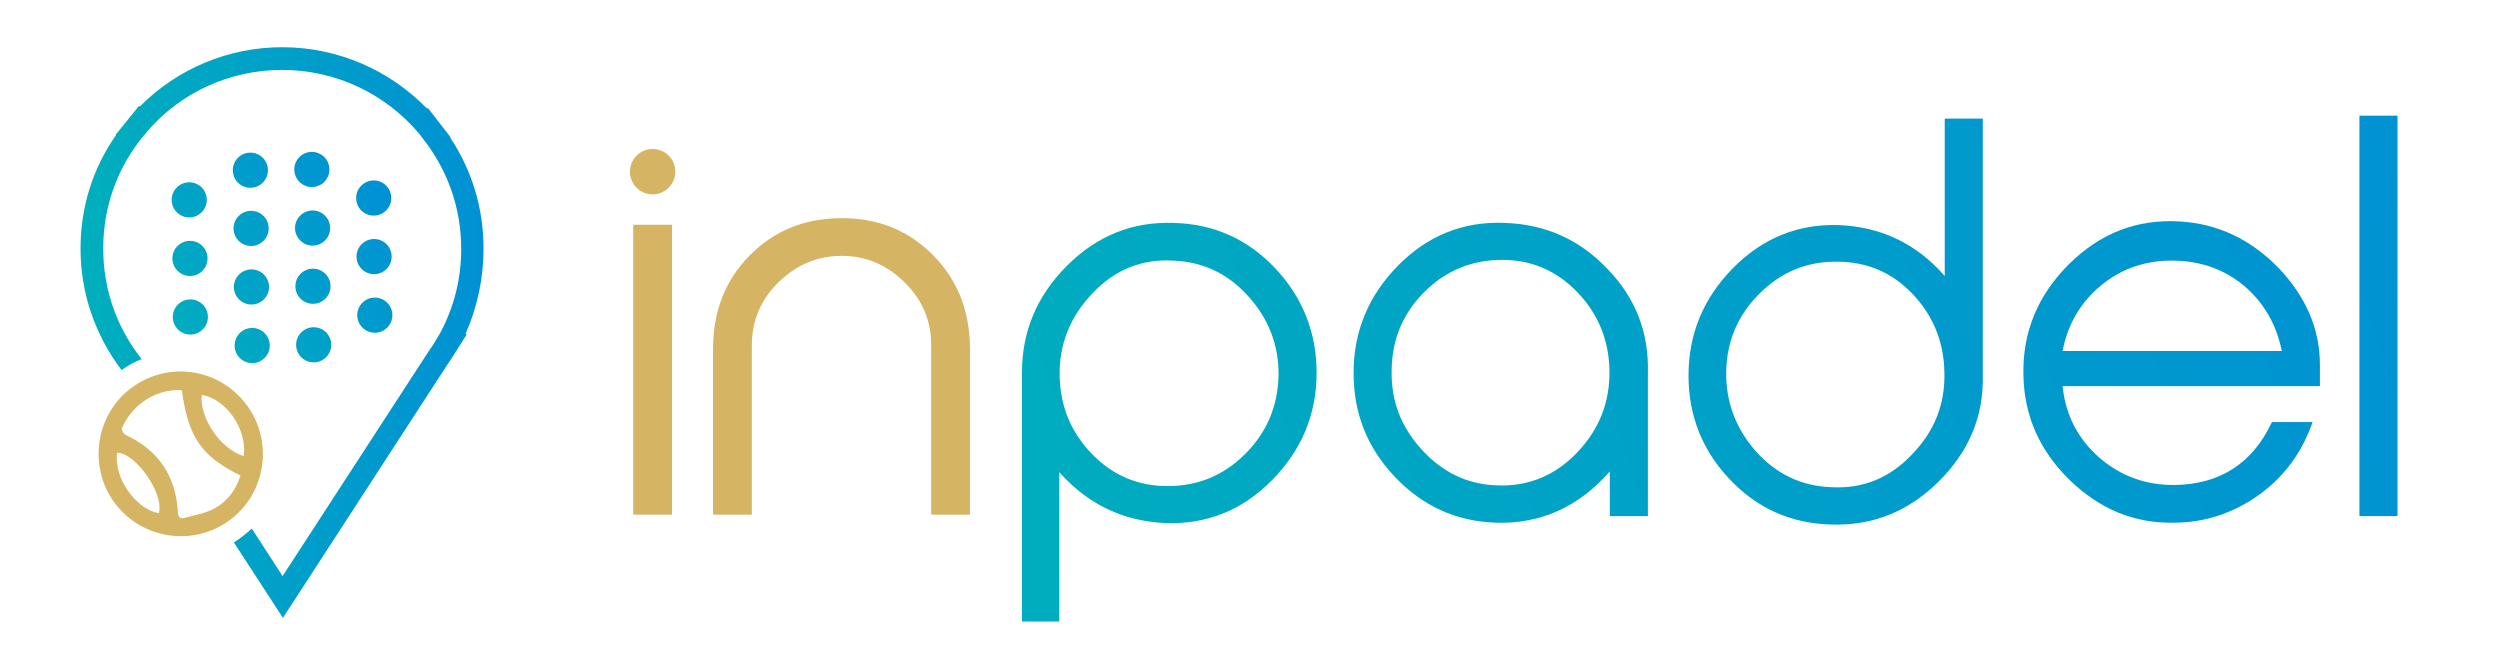 <?xml version="1.0" encoding="utf-8"?>
<!-- Generator: Adobe Illustrator 25.2.0, SVG Export Plug-In . SVG Version: 6.00 Build 0)  -->
<svg version="1.1" id="Calque_1" xmlns="http://www.w3.org/2000/svg" xmlns:xlink="http://www.w3.org/1999/xlink" x="0px" y="0px"
	 viewBox="0 0 683 179" style="enable-background:new 0 0 683 179;" xml:space="preserve">
<style type="text/css">
	.st0{fill:url(#SVGID_1_);}
	.st1{fill:url(#SVGID_2_);}
	.st2{fill:url(#SVGID_3_);}
	.st3{fill:url(#SVGID_4_);}
	.st4{fill:url(#SVGID_5_);}
	.st5{fill:url(#SVGID_6_);}
	.st6{fill:url(#SVGID_7_);}
	.st7{fill:url(#SVGID_8_);}
	.st8{fill:url(#SVGID_9_);}
	.st9{fill:url(#SVGID_10_);}
	.st10{fill:url(#SVGID_11_);}
	.st11{fill:url(#SVGID_12_);}
	.st12{fill:url(#SVGID_13_);}
	.st13{fill:url(#SVGID_14_);}
	.st14{fill:url(#SVGID_15_);}
	.st15{fill:#D5B463;}
	.st16{fill:url(#SVGID_16_);}
	.st17{fill:url(#SVGID_17_);}
	.st18{fill:url(#SVGID_18_);}
	.st19{fill:url(#SVGID_19_);}
	.st20{fill:url(#SVGID_20_);}
</style>
<g>
	<g>
		<g>
			<linearGradient id="SVGID_1_" gradientUnits="userSpaceOnUse" x1="42.943" y1="92.951" x2="103.988" y2="50.22">
				<stop  offset="0" style="stop-color:#00AFBD"/>
				<stop  offset="1" style="stop-color:#0091D4"/>
			</linearGradient>
			<circle class="st0" cx="52" cy="86.6" r="4.8"/>
			<linearGradient id="SVGID_2_" gradientUnits="userSpaceOnUse" x1="35.374" y1="82.138" x2="96.418" y2="39.406">
				<stop  offset="0" style="stop-color:#00AFBD"/>
				<stop  offset="1" style="stop-color:#0091D4"/>
			</linearGradient>
			<circle class="st1" cx="51.9" cy="70.6" r="4.8"/>
			<linearGradient id="SVGID_3_" gradientUnits="userSpaceOnUse" x1="27.804" y1="71.324" x2="88.849" y2="28.592">
				<stop  offset="0" style="stop-color:#00AFBD"/>
				<stop  offset="1" style="stop-color:#0091D4"/>
			</linearGradient>
			<circle class="st2" cx="51.7" cy="54.6" r="4.8"/>
		</g>
		<g>
			<linearGradient id="SVGID_4_" gradientUnits="userSpaceOnUse" x1="52.152" y1="106.107" x2="113.197" y2="63.375">
				<stop  offset="0" style="stop-color:#00AFBD"/>
				<stop  offset="1" style="stop-color:#0091D4"/>
			</linearGradient>
			<circle class="st3" cx="68.9" cy="94.4" r="4.8"/>
			<linearGradient id="SVGID_5_" gradientUnits="userSpaceOnUse" x1="44.594" y1="95.309" x2="105.639" y2="52.578">
				<stop  offset="0" style="stop-color:#00AFBD"/>
				<stop  offset="1" style="stop-color:#0091D4"/>
			</linearGradient>
			<circle class="st4" cx="68.7" cy="78.4" r="4.8"/>
			<linearGradient id="SVGID_6_" gradientUnits="userSpaceOnUse" x1="37.036" y1="84.512" x2="98.081" y2="41.781">
				<stop  offset="0" style="stop-color:#00AFBD"/>
				<stop  offset="1" style="stop-color:#0091D4"/>
			</linearGradient>
			<circle class="st5" cx="68.6" cy="62.4" r="4.8"/>
			<linearGradient id="SVGID_7_" gradientUnits="userSpaceOnUse" x1="29.478" y1="73.715" x2="90.523" y2="30.984">
				<stop  offset="0" style="stop-color:#00AFBD"/>
				<stop  offset="1" style="stop-color:#0091D4"/>
			</linearGradient>
			<circle class="st6" cx="68.4" cy="46.5" r="4.8"/>
		</g>
		<g>
			<linearGradient id="SVGID_8_" gradientUnits="userSpaceOnUse" x1="59.268" y1="116.272" x2="120.312" y2="73.54">
				<stop  offset="0" style="stop-color:#00AFBD"/>
				<stop  offset="1" style="stop-color:#0091D4"/>
			</linearGradient>
			<circle class="st7" cx="102.4" cy="86.1" r="4.8"/>
			<linearGradient id="SVGID_9_" gradientUnits="userSpaceOnUse" x1="51.698" y1="105.458" x2="112.743" y2="62.727">
				<stop  offset="0" style="stop-color:#00AFBD"/>
				<stop  offset="1" style="stop-color:#0091D4"/>
			</linearGradient>
			<circle class="st8" cx="102.2" cy="70.1" r="4.8"/>
			<linearGradient id="SVGID_10_" gradientUnits="userSpaceOnUse" x1="44.128" y1="94.644" x2="105.173" y2="51.913">
				<stop  offset="0" style="stop-color:#00AFBD"/>
				<stop  offset="1" style="stop-color:#0091D4"/>
			</linearGradient>
			<circle class="st9" cx="102.1" cy="54.1" r="4.8"/>
		</g>
		<g>
			<linearGradient id="SVGID_11_" gradientUnits="userSpaceOnUse" x1="57.593" y1="113.88" x2="118.638" y2="71.149">
				<stop  offset="0" style="stop-color:#00AFBD"/>
				<stop  offset="1" style="stop-color:#0091D4"/>
			</linearGradient>
			<circle class="st10" cx="85.7" cy="94.2" r="4.8"/>
			<linearGradient id="SVGID_12_" gradientUnits="userSpaceOnUse" x1="50.035" y1="103.083" x2="111.08" y2="60.352">
				<stop  offset="0" style="stop-color:#00AFBD"/>
				<stop  offset="1" style="stop-color:#0091D4"/>
			</linearGradient>
			<circle class="st11" cx="85.5" cy="78.2" r="4.8"/>
			<linearGradient id="SVGID_13_" gradientUnits="userSpaceOnUse" x1="42.478" y1="92.286" x2="103.522" y2="49.555">
				<stop  offset="0" style="stop-color:#00AFBD"/>
				<stop  offset="1" style="stop-color:#0091D4"/>
			</linearGradient>
			<circle class="st12" cx="85.4" cy="62.3" r="4.8"/>
			<linearGradient id="SVGID_14_" gradientUnits="userSpaceOnUse" x1="34.92" y1="81.489" x2="95.964" y2="38.758">
				<stop  offset="0" style="stop-color:#00AFBD"/>
				<stop  offset="1" style="stop-color:#0091D4"/>
			</linearGradient>
			<circle class="st13" cx="85.2" cy="46.3" r="4.8"/>
		</g>
	</g>
	<linearGradient id="SVGID_15_" gradientUnits="userSpaceOnUse" x1="22" y1="90.83" x2="132.11" y2="90.83">
		<stop  offset="0" style="stop-color:#00AFBD"/>
		<stop  offset="1" style="stop-color:#0091D4"/>
	</linearGradient>
	<path class="st14" d="M132.1,67.9c0-10.9-3.1-21.3-9.1-30.3l0.1-0.1l-6.2-8l-0.2,0.2C106.3,19,92.1,12.9,77.1,12.9
		c-14.6,0-28.6,5.8-38.9,16.2l-0.2-0.2l-6.4,7.9l0.1,0.1C25.3,46,22,56.7,22,67.9c0,12.1,3.9,23.5,11.2,33.2c1.7-1.2,3.5-2.2,5.5-3
		L38.6,98l-0.3-0.4C31.7,89,28.2,78.8,28.2,67.9c0-10.7,3.4-20.9,9.9-29.4l0.3-0.4l2-2.4C49.6,25.1,63,19.1,77.1,19.1
		c14.4,0,28,6.3,37.4,17.4l2.2,2.9c6.1,8.4,9.3,18.2,9.3,28.6c0,8.1-1.9,15.8-5.7,22.9l-1,1.7c-0.7,1.2-1.5,2.4-2.4,3.7l-39.7,61.1
		l-8.4-13c-1.5,1.4-3.2,2.7-4.9,3.8l13.4,20.6l44.8-69c0.9-1.3,1.8-2.7,2.6-4l2.8-4.4l-0.3-0.2C130.4,83.9,132.1,76.1,132.1,67.9z"
		/>
	<path class="st15" d="M68,111.5c6.9,10.3,4.2,24.3-6.1,31.2c-10.3,6.9-24.3,4.1-31.2-6.2c-6.7-10-4.3-24.1,6-31.1
		C47,98.4,60.9,101,68,111.5z M49.7,106.7c-0.1,0-0.1-0.1-0.2-0.1c-7.1-0.4-13.6,4.2-16.2,10.4c-0.2,0.4,0.5,1.6,1,1.8
		c9,4.2,13.7,11.2,14.3,21.1c0.1,1.1,0.4,2,1.8,1.6c2.7-0.8,5.7-1.2,8.2-2.6c3.5-1.9,5.9-5.1,7.1-9C55,124.7,51.4,119.3,49.7,106.7z
		 M66.6,124.6c1-7.6-5.1-15.8-11.5-16.7C54.5,114.2,60.3,122.8,66.6,124.6z M43.4,140.2c1.5-5.4-6.4-16.5-11.4-16.5
		C31,130.7,37.3,139.2,43.4,140.2z"/>
</g>
<circle class="st15" cx="178.3" cy="46.9" r="6.2"/>
<g>
	<g>
		<linearGradient id="SVGID_16_" gradientUnits="userSpaceOnUse" x1="243.372" y1="134.143" x2="655.116" y2="1.547">
			<stop  offset="0" style="stop-color:#00AFBD"/>
			<stop  offset="1" style="stop-color:#0091D4"/>
		</linearGradient>
		<path class="st16" d="M359.7,101.8c0,11.4-4.1,21.2-12.2,29.4c-8.1,8.2-17.8,12.1-29.1,11.7c-11.5-0.5-21.2-5.1-29-13.9v40.8
			h-10.2v-67.5c0-0.3,0-0.5,0-0.5c0-11.3,4.1-21,12.3-29.2c8.2-8.2,17.9-12.1,29.2-11.7c10.9,0.3,20.1,4.4,27.6,12.3
			S359.7,90.8,359.7,101.8z M349.3,102.6c0.1-8.3-2.7-15.5-8.3-21.7c-5.6-6.2-12.4-9.4-20.5-9.7c-8.6-0.5-16,2.5-22.1,9
			c-6.1,6.4-9.1,14-8.9,22.6c0.2,8.3,3.1,15.3,8.8,21.2c5.7,5.9,12.6,8.8,20.7,8.8c8.3,0,15.3-2.9,21.2-8.8
			C346.1,118.1,349.1,111,349.3,102.6z"/>
		<linearGradient id="SVGID_17_" gradientUnits="userSpaceOnUse" x1="251.432" y1="157.394" x2="661.323" y2="25.395">
			<stop  offset="0" style="stop-color:#00AFBD"/>
			<stop  offset="1" style="stop-color:#0091D4"/>
		</linearGradient>
		<path class="st17" d="M450.2,101.8v0.6V141h-10.4v-12.2c-8.5,9.7-18.9,14.4-31.2,14c-10.8-0.4-19.9-4.5-27.5-12.5
			c-7.6-8-11.3-17.4-11.3-28.4c0-11.4,4.1-21.2,12.2-29.4c8.1-8.2,17.9-12.1,29.2-11.6c11,0.4,20.3,4.5,28,12.6
			C446.9,81.5,450.5,90.9,450.2,101.8z M439.7,101c-0.2-8.2-3.1-15.3-8.8-21.2c-5.7-5.9-12.5-8.8-20.5-8.8c-8.3,0-15.4,2.9-21.3,8.8
			s-8.8,13-8.9,21.3c-0.2,8.3,2.5,15.5,8.2,21.7c5.6,6.2,12.4,9.5,20.4,9.8c8.6,0.4,16-2.6,22.1-9
			C436.9,117.3,439.9,109.8,439.7,101z"/>
		<linearGradient id="SVGID_18_" gradientUnits="userSpaceOnUse" x1="255.873" y1="172.642" x2="670.398" y2="39.151">
			<stop  offset="0" style="stop-color:#00AFBD"/>
			<stop  offset="1" style="stop-color:#0091D4"/>
		</linearGradient>
		<path class="st18" d="M541.7,102.4c0.3,11.3-3.8,21-12.1,29.2c-8.3,8.2-18.1,12.1-29.4,11.7c-10.9-0.3-20.1-4.4-27.6-12.3
			s-11.3-17.4-11.3-28.4c0-11.4,4.1-21.2,12.2-29.4c8.1-8.2,17.8-12.1,29-11.7c11.5,0.5,21.1,5.1,28.8,13.9v-43h10.4V102.4z
			 M531.2,101.5c-0.2-8.3-3.1-15.3-8.7-21.2c-5.6-5.9-12.5-8.8-20.6-8.8c-8.3-0.1-15.3,2.8-21.3,8.8c-5.9,5.9-8.9,13.1-9,21.4
			c-0.1,8.3,2.7,15.5,8.2,21.7c5.6,6.2,12.4,9.4,20.5,9.7c8.6,0.5,16-2.5,22.1-9C528.6,117.7,531.5,110.2,531.2,101.5z"/>
		<linearGradient id="SVGID_19_" gradientUnits="userSpaceOnUse" x1="269.192" y1="206.164" x2="679.083" y2="74.165">
			<stop  offset="0" style="stop-color:#00AFBD"/>
			<stop  offset="1" style="stop-color:#0091D4"/>
		</linearGradient>
		<path class="st19" d="M633.7,105.5h-70.2c0.8,7.9,4.2,14.4,10,19.5c5.9,5.1,12.8,7.6,20.7,7.5c12.3-0.2,21.2-5.9,26.5-17.2h11.1
			c-2.9,8.4-7.9,15.1-14.8,20s-14.7,7.5-23.2,7.5c-10.7,0.2-20.2-3.7-28.4-11.7c-8.2-8-12.4-17.5-12.6-28.6
			c-0.3-11.7,3.9-21.8,12.4-30.3c8.6-8.5,18.6-12.4,30.3-11.7c10.4,0.6,19.5,4.9,27.2,12.9c7.4,7.9,11.1,16.6,11.1,26.3V105.5z
			 M623.4,95.9c-1.5-7.3-4.9-13.2-10.3-17.8c-5.4-4.5-11.8-6.8-19.3-6.9c-7.5-0.1-14.1,2.1-19.7,6.7c-5.6,4.6-9.2,10.6-10.6,18
			H623.4z"/>
		<linearGradient id="SVGID_20_" gradientUnits="userSpaceOnUse" x1="261.905" y1="211.24" x2="682.636" y2="75.75">
			<stop  offset="0" style="stop-color:#00AFBD"/>
			<stop  offset="1" style="stop-color:#0091D4"/>
		</linearGradient>
		<path class="st20" d="M655,141h-10.4V31.6H655V141z"/>
	</g>
</g>
<g>
	<path class="st15" d="M183.6,140.6H173V61.4h10.6V140.6z"/>
	<path class="st15" d="M265,140.6h-10.6V94.3c0-6.7-2.4-12.4-7.3-17.2c-4.9-4.8-10.6-7.2-17.1-7.2c-6.6,0-12.4,2.4-17.3,7.2
		c-4.9,4.8-7.3,10.6-7.3,17.2v46.3h-10.6V95.4c0-10.3,3.3-18.8,10-25.6c6.7-6.8,15.1-10.2,25.2-10.2c10,0,18.3,3.4,25,10.2
		c6.7,6.8,10,15.4,10,25.6V140.6z"/>
</g>
</svg>
